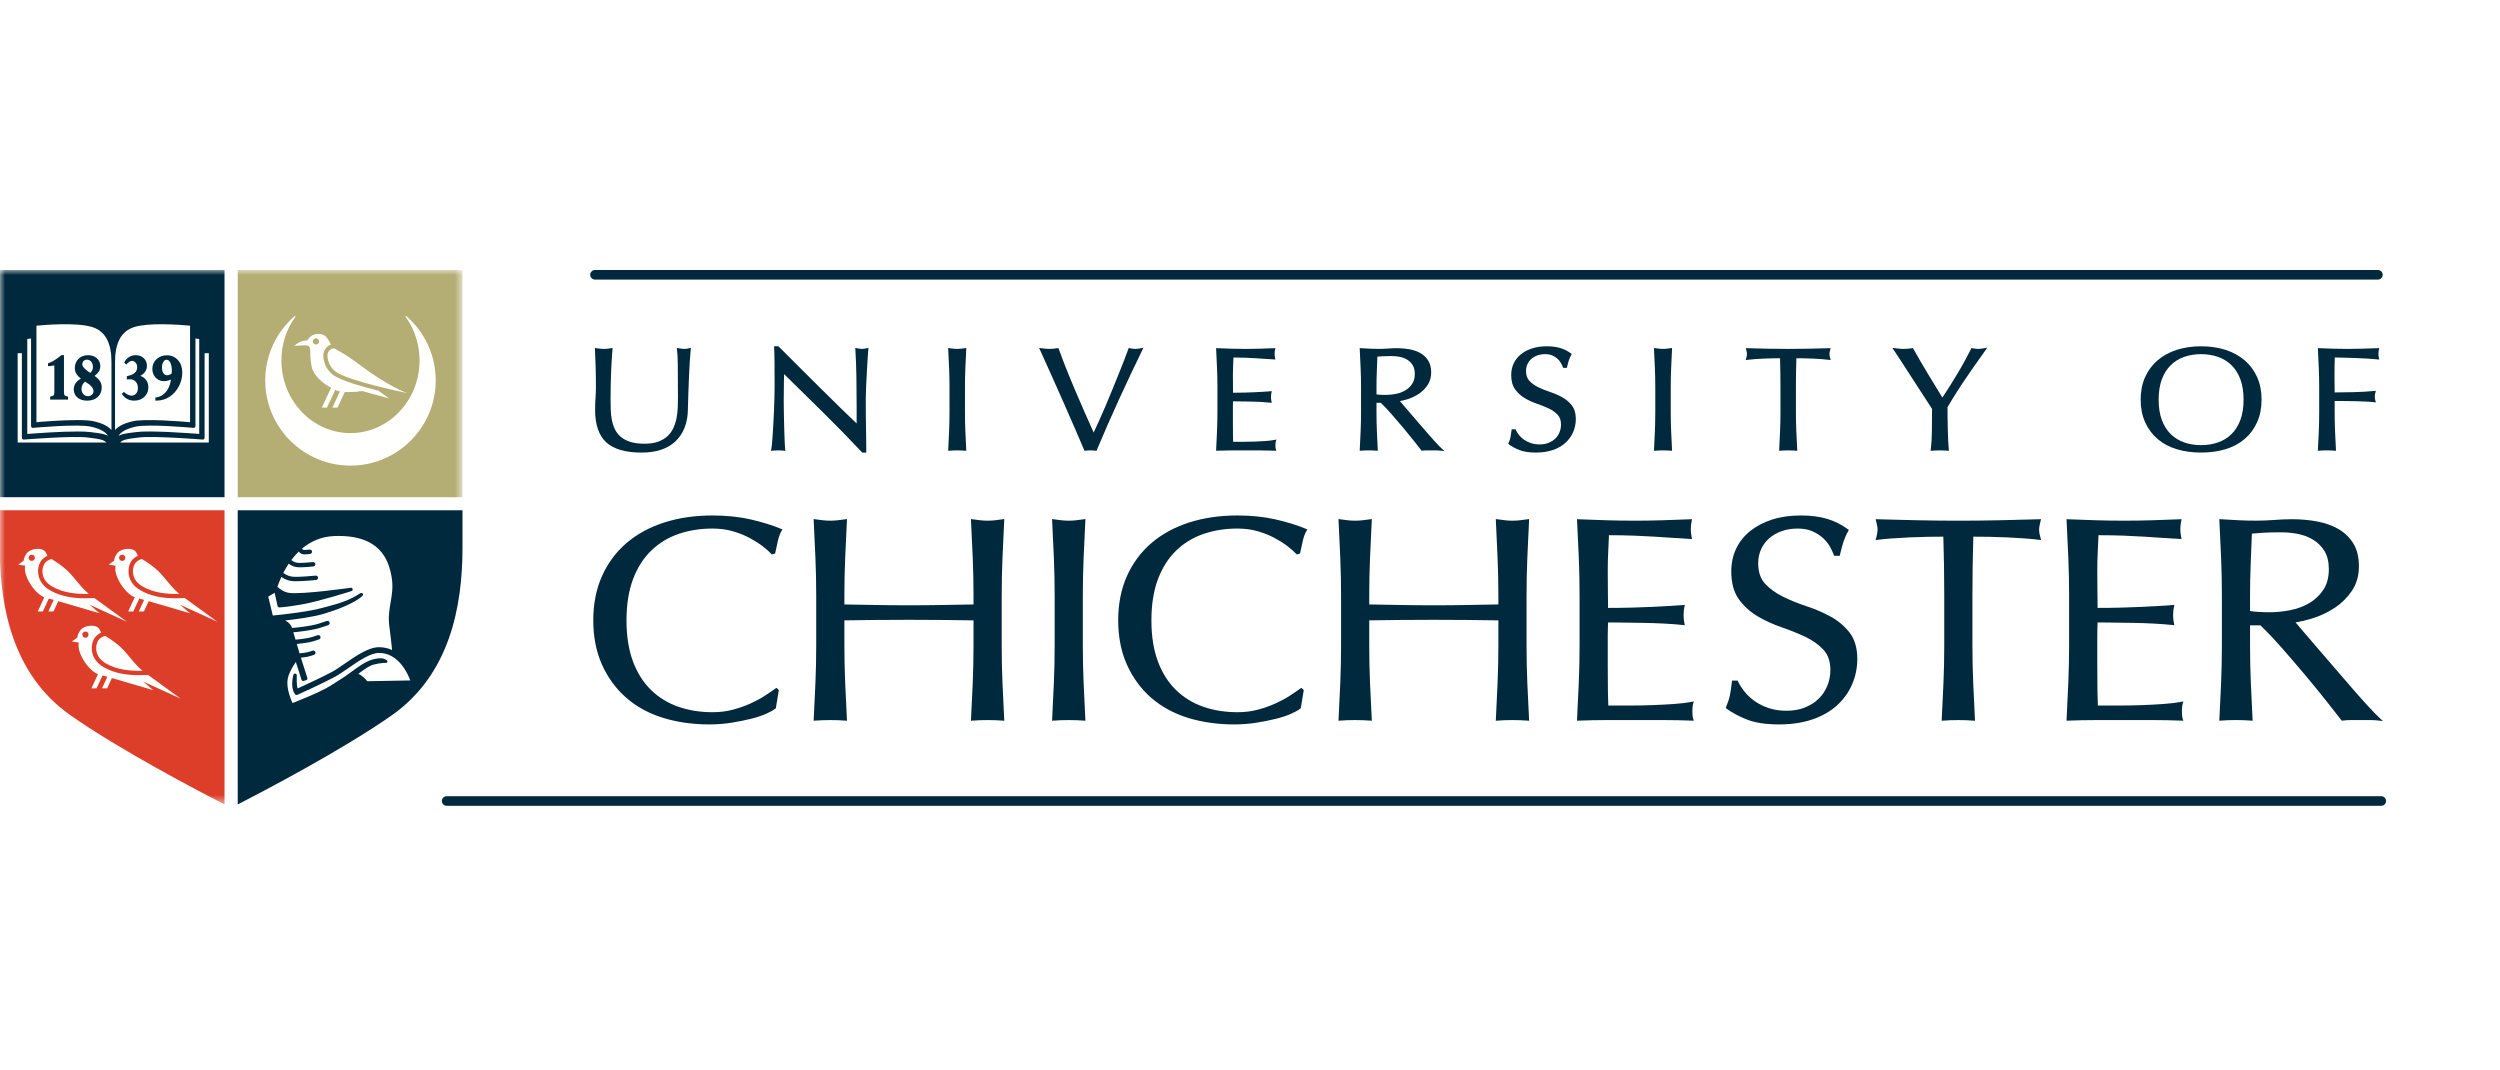 <?xml version="1.0" encoding="UTF-8"?> <svg xmlns="http://www.w3.org/2000/svg" width="250" height="107" viewBox="0 0 250 107" fill="none"><rect width="250" height="107" fill="white"></rect><mask id="mask0_3968_34251" style="mask-type:luminance" maskUnits="userSpaceOnUse" x="0" y="27" width="47" height="54"><path fill-rule="evenodd" clip-rule="evenodd" d="M0 27H46.248V80.446H0V27Z" fill="white"></path></mask><g mask="url(#mask0_3968_34251)"><path fill-rule="evenodd" clip-rule="evenodd" d="M22.452 27H-0.023C-0.023 27 -0.023 41.062 -0.023 49.722H22.452V27" fill="#00293D"></path><path fill-rule="evenodd" clip-rule="evenodd" d="M46.249 49.722C46.249 41.062 46.249 27 46.249 27H23.773V49.722H46.249" fill="#B4AD74"></path><path fill-rule="evenodd" clip-rule="evenodd" d="M-0.023 51.027C-0.023 52.659 -0.023 53.816 -0.023 54.797C-0.023 60.689 1.272 67.445 6.994 71.49C11.892 74.952 20.085 79.23 22.452 80.444V51.027H-0.023" fill="#DC3E2A"></path></g><path fill-rule="evenodd" clip-rule="evenodd" d="M23.773 80.444C26.141 79.229 34.334 74.952 39.232 71.49C44.953 67.445 46.249 60.689 46.249 54.797C46.249 53.816 46.249 52.659 46.249 51.027H23.773V80.444" fill="#00293D"></path><path fill-rule="evenodd" clip-rule="evenodd" d="M75.062 51.941C73.915 51.68 72.631 51.547 71.245 51.547C69.5 51.547 67.879 51.783 66.426 52.248C64.971 52.714 63.703 53.405 62.657 54.299C61.61 55.195 60.784 56.306 60.204 57.6C59.622 58.894 59.328 60.386 59.328 62.038C59.328 63.69 59.622 65.183 60.203 66.475C60.785 67.77 61.599 68.88 62.624 69.775C63.649 70.671 64.886 71.346 66.301 71.784C67.711 72.22 69.268 72.442 70.93 72.442C71.709 72.442 72.467 72.382 73.183 72.266C73.897 72.15 74.552 72.017 75.128 71.873C75.71 71.726 76.215 71.558 76.626 71.373C77.049 71.184 77.352 71.012 77.55 70.85L77.584 70.821L77.884 69.007L77.64 68.781L77.561 68.839C77.269 69.05 76.905 69.298 76.48 69.575C76.057 69.85 75.575 70.11 75.049 70.348C74.526 70.585 73.939 70.792 73.305 70.964C72.679 71.135 71.985 71.221 71.245 71.221C70.025 71.221 68.88 71.038 67.839 70.677C66.801 70.318 65.885 69.757 65.114 69.009C64.344 68.262 63.734 67.302 63.302 66.155C62.869 65.004 62.649 63.62 62.649 62.038C62.649 60.456 62.869 59.071 63.302 57.921C63.734 56.774 64.344 55.814 65.114 55.066C65.885 54.319 66.802 53.758 67.839 53.399C68.881 53.038 70.027 52.855 71.245 52.855C71.984 52.855 72.672 52.946 73.287 53.125C73.907 53.306 74.471 53.532 74.963 53.796C75.46 54.064 75.899 54.343 76.269 54.626C76.637 54.909 76.928 55.168 77.134 55.394L77.184 55.45L77.513 55.349L77.527 55.281C77.59 54.973 77.674 54.587 77.778 54.124C77.88 53.676 78.012 53.318 78.173 53.059L78.245 52.942L78.117 52.889C77.233 52.521 76.205 52.202 75.062 51.941" fill="#00293D"></path><path fill-rule="evenodd" clip-rule="evenodd" d="M100.248 55.798C100.3 54.572 100.358 53.321 100.421 52.047L100.428 51.904L100.285 51.925C100.014 51.963 99.753 51.997 99.502 52.026C99.011 52.082 98.511 52.082 98.019 52.026C97.769 51.997 97.507 51.963 97.236 51.925L97.094 51.904L97.1 52.047C97.164 53.321 97.221 54.572 97.274 55.798C97.326 57.025 97.352 58.286 97.352 59.545V60.444C96.261 60.463 95.204 60.481 94.181 60.5C93.14 60.519 92.035 60.529 90.896 60.529C89.756 60.529 88.651 60.519 87.61 60.5C86.587 60.481 85.53 60.463 84.439 60.444V59.545C84.439 58.275 84.466 57.014 84.518 55.798C84.57 54.572 84.628 53.321 84.691 52.047L84.698 51.904L84.555 51.925C84.284 51.963 84.023 51.997 83.772 52.026C83.281 52.082 82.78 52.082 82.289 52.026C82.038 51.997 81.777 51.963 81.506 51.925L81.363 51.904L81.37 52.047C81.433 53.321 81.491 54.572 81.543 55.798C81.596 57.025 81.622 58.286 81.622 59.545V64.529C81.622 65.789 81.596 67.055 81.543 68.291C81.49 69.54 81.432 70.768 81.37 71.941L81.363 72.075L81.499 72.064C81.972 72.026 82.487 72.007 83.031 72.007C83.573 72.007 84.089 72.026 84.563 72.064L84.698 72.075L84.691 71.941C84.627 70.726 84.569 69.498 84.518 68.291C84.466 67.066 84.439 65.8 84.439 64.529V62.037C85.53 62.019 86.587 62.005 87.609 61.996C88.668 61.986 89.763 61.981 90.896 61.981C92.028 61.981 93.123 61.986 94.182 61.996C95.204 62.005 96.261 62.019 97.352 62.037V64.529C97.352 65.789 97.326 67.055 97.274 68.291C97.221 69.532 97.163 70.76 97.1 71.941L97.094 72.075L97.229 72.064C97.702 72.026 98.217 72.007 98.761 72.007C99.304 72.007 99.819 72.026 100.293 72.064L100.428 72.075L100.421 71.941C100.356 70.711 100.298 69.483 100.248 68.291C100.196 67.066 100.17 65.8 100.17 64.529V59.545C100.17 58.275 100.196 57.014 100.248 55.798" fill="#00293D"></path><path fill-rule="evenodd" clip-rule="evenodd" d="M108.362 55.798C108.414 54.572 108.472 53.321 108.535 52.047L108.542 51.904L108.399 51.925C108.128 51.963 107.866 51.997 107.616 52.026C107.124 52.082 106.624 52.082 106.133 52.026C105.883 51.997 105.621 51.963 105.35 51.925L105.207 51.904L105.214 52.047C105.277 53.321 105.335 54.572 105.387 55.798C105.439 57.025 105.466 58.286 105.466 59.545V64.529C105.466 65.789 105.439 67.055 105.387 68.291C105.334 69.54 105.276 70.768 105.214 71.941L105.207 72.075L105.343 72.064C105.815 72.026 106.331 72.007 106.874 72.007C107.417 72.007 107.933 72.026 108.406 72.064L108.542 72.075L108.535 71.941C108.471 70.726 108.413 69.498 108.362 68.291C108.309 67.066 108.283 65.8 108.283 64.529V59.545C108.283 58.275 108.309 57.014 108.362 55.798" fill="#00293D"></path><path fill-rule="evenodd" clip-rule="evenodd" d="M127.555 51.941C126.407 51.68 125.123 51.547 123.737 51.547C121.992 51.547 120.371 51.783 118.918 52.248C117.463 52.714 116.195 53.405 115.149 54.299C114.102 55.195 113.277 56.306 112.696 57.6C112.115 58.894 111.82 60.386 111.82 62.038C111.82 63.69 112.115 65.183 112.696 66.475C113.277 67.77 114.091 68.88 115.117 69.775C116.141 70.671 117.379 71.346 118.794 71.784C120.203 72.22 121.761 72.442 123.422 72.442C124.201 72.442 124.959 72.382 125.675 72.266C126.39 72.15 127.044 72.017 127.62 71.873C128.203 71.726 128.707 71.558 129.119 71.373C129.542 71.184 129.843 71.012 130.042 70.85L130.077 70.822L130.377 69.007L130.132 68.781L130.053 68.839C129.761 69.05 129.398 69.298 128.973 69.575C128.55 69.85 128.068 70.11 127.542 70.348C127.017 70.585 126.431 70.792 125.797 70.964C125.171 71.135 124.478 71.221 123.737 71.221C122.518 71.221 121.372 71.038 120.331 70.677C119.294 70.318 118.377 69.757 117.607 69.009C116.836 68.262 116.226 67.302 115.794 66.155C115.361 65.004 115.141 63.62 115.141 62.038C115.141 60.456 115.361 59.071 115.794 57.921C116.226 56.774 116.836 55.814 117.607 55.066C118.377 54.319 119.294 53.758 120.331 53.399C121.374 53.038 122.519 52.855 123.737 52.855C124.476 52.855 125.164 52.946 125.779 53.125C126.399 53.306 126.963 53.532 127.455 53.796C127.953 54.064 128.392 54.343 128.761 54.626C129.13 54.91 129.421 55.168 129.626 55.394L129.677 55.45L130.006 55.349L130.02 55.281C130.082 54.973 130.166 54.587 130.271 54.124C130.372 53.676 130.505 53.318 130.665 53.059L130.738 52.942L130.61 52.889C129.725 52.521 128.697 52.202 127.555 51.941" fill="#00293D"></path><path fill-rule="evenodd" clip-rule="evenodd" d="M152.733 55.798C152.785 54.572 152.843 53.321 152.906 52.047L152.913 51.904L152.77 51.925C152.498 51.963 152.238 51.997 151.987 52.026C151.495 52.082 150.995 52.082 150.505 52.026C150.253 51.997 149.992 51.963 149.721 51.925L149.578 51.904L149.586 52.047C149.648 53.321 149.706 54.572 149.758 55.798C149.81 57.025 149.837 58.286 149.837 59.545V60.444C148.745 60.463 147.688 60.481 146.666 60.5C145.625 60.519 144.519 60.529 143.38 60.529C142.24 60.529 141.135 60.519 140.095 60.5C139.072 60.481 138.015 60.463 136.924 60.444V59.545C136.924 58.271 136.95 57.01 137.002 55.798C137.055 54.572 137.112 53.321 137.176 52.047L137.183 51.904L137.04 51.925C136.768 51.963 136.507 51.997 136.256 52.026C135.765 52.082 135.265 52.082 134.774 52.026C134.523 51.997 134.262 51.963 133.991 51.925L133.848 51.904L133.855 52.047C133.918 53.321 133.975 54.572 134.028 55.798C134.08 57.027 134.106 58.288 134.106 59.545V64.529C134.106 65.787 134.08 67.053 134.028 68.291C133.975 69.536 133.917 70.764 133.855 71.941L133.848 72.075L133.983 72.064C134.456 72.026 134.972 72.007 135.516 72.007C136.058 72.007 136.574 72.026 137.047 72.064L137.183 72.075L137.176 71.941C137.111 70.718 137.053 69.49 137.002 68.291C136.95 67.07 136.924 65.804 136.924 64.529V62.037C138.015 62.019 139.071 62.005 140.094 61.996C141.152 61.986 142.249 61.981 143.38 61.981C144.513 61.981 145.608 61.986 146.667 61.996C147.689 62.005 148.746 62.019 149.837 62.037V64.529C149.837 65.789 149.81 67.055 149.758 68.291C149.706 69.528 149.648 70.756 149.586 71.941L149.578 72.075L149.714 72.064C150.186 72.026 150.702 72.007 151.245 72.007C151.789 72.007 152.304 72.026 152.778 72.064L152.913 72.075L152.906 71.941C152.842 70.734 152.784 69.505 152.733 68.291C152.681 67.066 152.655 65.8 152.655 64.529V59.545C152.655 58.275 152.681 57.014 152.733 55.798" fill="#00293D"></path><path fill-rule="evenodd" clip-rule="evenodd" d="M169.326 70.331L169.385 70.143L169.19 70.18C168.693 70.276 168.1 70.348 167.427 70.396C166.754 70.444 166.025 70.483 165.26 70.511C164.504 70.54 163.717 70.555 162.921 70.555H160.831C160.813 70.192 160.799 69.687 160.79 69.048C160.78 68.359 160.775 67.469 160.775 66.326V63.458C160.775 63.139 160.78 62.89 160.79 62.696C160.798 62.536 160.803 62.385 160.805 62.243C161.168 62.243 161.636 62.249 162.211 62.257C162.851 62.267 163.533 62.277 164.256 62.286C164.979 62.296 165.708 62.32 166.422 62.358C167.144 62.397 167.782 62.446 168.32 62.503L168.483 62.52L168.448 62.361C168.388 62.081 168.357 61.797 168.357 61.517C168.357 61.217 168.388 60.923 168.448 60.643L168.482 60.487L168.322 60.501C167.875 60.538 167.384 60.573 166.863 60.602C166.349 60.631 165.788 60.66 165.18 60.689C164.561 60.719 163.884 60.743 163.17 60.761C162.474 60.78 161.679 60.79 160.806 60.791C160.805 60.429 160.799 59.927 160.79 59.283C160.78 58.595 160.775 57.875 160.775 57.084C160.775 56.373 160.79 55.732 160.822 55.178C160.85 54.66 160.876 54.104 160.896 53.521C161.873 53.523 162.722 53.537 163.42 53.565C164.139 53.593 164.821 53.627 165.446 53.666C166.064 53.705 166.651 53.743 167.207 53.782C167.763 53.821 168.377 53.859 169.049 53.898L169.205 53.907L169.172 53.756C169.111 53.476 169.08 53.192 169.08 52.911C169.08 52.63 169.111 52.346 169.172 52.067L169.204 51.918L169.051 51.925C168.108 51.963 167.174 51.997 166.252 52.026C164.419 52.083 162.496 52.083 160.644 52.026C159.71 51.997 158.773 51.963 157.829 51.925L157.699 51.919L157.705 52.048C157.769 53.284 157.826 54.52 157.879 55.755C157.931 56.993 157.957 58.26 157.957 59.517V64.501C157.957 65.759 157.931 67.02 157.879 68.248C157.826 69.475 157.769 70.706 157.705 71.942L157.699 72.07L157.829 72.065C158.78 72.027 159.741 72.007 160.687 72.007H166.397C167.332 72.007 168.278 72.027 169.208 72.065L169.379 72.072L169.326 71.911C169.267 71.731 169.238 71.489 169.238 71.194C169.238 71.062 169.242 70.914 169.253 70.752C169.262 70.598 169.288 70.456 169.326 70.331" fill="#00293D"></path><path fill-rule="evenodd" clip-rule="evenodd" d="M183.089 61.674C182.352 61.267 181.546 60.918 180.693 60.637C179.852 60.36 179.058 60.04 178.333 59.687C177.615 59.337 177.007 58.902 176.526 58.393C176.057 57.897 175.819 57.202 175.819 56.33C175.819 55.827 175.916 55.355 176.108 54.929C176.299 54.502 176.575 54.131 176.927 53.825C177.28 53.518 177.701 53.277 178.179 53.108C178.657 52.94 179.188 52.855 179.759 52.855C180.327 52.855 180.818 52.944 181.221 53.12C181.627 53.298 181.982 53.52 182.275 53.781C182.568 54.042 182.803 54.329 182.974 54.634C183.149 54.947 183.289 55.239 183.392 55.503L183.421 55.578H183.976L183.996 55.486C184.12 54.933 184.246 54.468 184.371 54.108C184.493 53.75 184.649 53.406 184.833 53.085L184.885 52.994L184.801 52.932C184.164 52.463 183.464 52.111 182.719 51.885C181.976 51.661 181.086 51.547 180.074 51.547C179.017 51.547 178.052 51.686 177.206 51.959C176.357 52.232 175.619 52.62 175.012 53.109C174.403 53.601 173.932 54.195 173.611 54.875C173.29 55.553 173.128 56.316 173.128 57.141C173.128 58.301 173.384 59.24 173.89 59.933C174.389 60.619 175.02 61.191 175.765 61.632C176.503 62.069 177.31 62.438 178.163 62.728C179.004 63.016 179.799 63.335 180.525 63.68C181.242 64.019 181.85 64.449 182.331 64.958C182.8 65.454 183.038 66.139 183.038 66.992C183.038 67.554 182.935 68.089 182.732 68.585C182.529 69.079 182.237 69.514 181.862 69.878C181.486 70.243 181.023 70.537 180.485 70.752C179.946 70.967 179.332 71.076 178.658 71.076C178.002 71.076 177.401 70.986 176.871 70.807C176.34 70.629 175.869 70.395 175.471 70.113C175.072 69.831 174.731 69.512 174.457 69.166H174.457C174.181 68.817 173.957 68.468 173.794 68.13L173.762 68.063H173.203L173.192 68.167C173.129 68.721 173.061 69.18 172.989 69.533C172.917 69.882 172.786 70.28 172.602 70.713L172.566 70.798L172.64 70.853C173.192 71.263 173.884 71.634 174.697 71.955C175.514 72.278 176.593 72.442 177.903 72.442C179.126 72.442 180.234 72.279 181.197 71.957C182.163 71.635 182.992 71.169 183.661 70.572C184.331 69.973 184.85 69.263 185.2 68.459C185.551 67.656 185.73 66.792 185.73 65.891C185.73 64.808 185.472 63.926 184.966 63.27C184.465 62.622 183.833 62.086 183.089 61.674" fill="#00293D"></path><path fill-rule="evenodd" clip-rule="evenodd" d="M203.912 52.969C203.912 52.748 203.964 52.446 204.065 52.073L204.107 51.92L203.947 51.925C202.563 51.963 201.211 51.997 199.89 52.026C197.264 52.084 194.403 52.084 191.778 52.026C190.457 51.997 189.104 51.963 187.72 51.925L187.561 51.92L187.602 52.072C187.704 52.448 187.755 52.74 187.755 52.941C187.755 53.198 187.704 53.498 187.603 53.834L187.551 54.008L187.733 53.984C188.162 53.928 188.663 53.879 189.22 53.84C189.782 53.801 190.363 53.767 190.948 53.739C191.531 53.71 192.133 53.691 192.737 53.681C193.292 53.672 193.824 53.668 194.334 53.667C194.394 55.612 194.425 57.59 194.425 59.547V64.53C194.425 65.79 194.399 67.056 194.346 68.292C194.294 69.529 194.236 70.757 194.174 71.942L194.166 72.076L194.302 72.065C194.775 72.027 195.29 72.008 195.834 72.008C196.377 72.008 196.893 72.027 197.365 72.065L197.501 72.076L197.494 71.942C197.429 70.711 197.371 69.483 197.321 68.292C197.269 67.067 197.243 65.801 197.243 64.53V59.547C197.243 57.59 197.273 55.612 197.333 53.667C197.843 53.668 198.376 53.672 198.931 53.681C199.534 53.691 200.136 53.71 200.72 53.739C201.303 53.767 201.884 53.801 202.448 53.84C203.005 53.879 203.506 53.928 203.935 53.984L204.117 54.008L204.064 53.834C203.963 53.5 203.912 53.209 203.912 52.969" fill="#00293D"></path><path fill-rule="evenodd" clip-rule="evenodd" d="M218.28 70.331L218.339 70.143L218.144 70.18C217.647 70.276 217.054 70.348 216.381 70.396C215.708 70.444 214.979 70.483 214.214 70.511C213.457 70.54 212.67 70.555 211.875 70.555H209.785C209.767 70.192 209.753 69.687 209.744 69.048C209.733 68.359 209.729 67.469 209.729 66.326V63.458C209.729 63.139 209.733 62.89 209.744 62.696C209.752 62.536 209.757 62.385 209.759 62.243C210.122 62.243 210.59 62.249 211.165 62.257C211.804 62.267 212.486 62.277 213.21 62.286C213.933 62.296 214.661 62.32 215.376 62.358C216.098 62.397 216.736 62.446 217.273 62.503L217.436 62.52L217.402 62.361C217.341 62.081 217.31 61.797 217.31 61.517C217.31 61.217 217.341 60.923 217.402 60.643L217.436 60.487L217.275 60.501C216.829 60.538 216.338 60.573 215.816 60.602C215.302 60.631 214.742 60.66 214.134 60.689C213.515 60.719 212.838 60.743 212.123 60.761C211.427 60.78 210.633 60.79 209.76 60.791C209.759 60.429 209.753 59.927 209.744 59.283C209.733 58.595 209.729 57.875 209.729 57.084C209.729 56.373 209.744 55.732 209.775 55.178C209.804 54.66 209.829 54.104 209.85 53.521C210.827 53.523 211.675 53.537 212.373 53.565C213.093 53.593 213.774 53.627 214.4 53.666C215.018 53.705 215.605 53.743 216.161 53.782C216.716 53.821 217.331 53.859 218.003 53.898L218.158 53.907L218.125 53.756C218.065 53.476 218.034 53.192 218.034 52.911C218.034 52.63 218.065 52.346 218.125 52.067L218.158 51.918L218.005 51.925C217.061 51.963 216.128 51.997 215.205 52.026C213.372 52.083 211.449 52.083 209.597 52.026C208.664 51.997 207.726 51.963 206.783 51.925L206.652 51.919L206.659 52.048C206.722 53.284 206.78 54.52 206.832 55.755C206.884 56.993 206.91 58.26 206.91 59.517V64.501C206.91 65.759 206.884 67.02 206.832 68.248C206.78 69.475 206.722 70.706 206.659 71.942L206.652 72.07L206.783 72.065C207.734 72.027 208.695 72.007 209.641 72.007H215.351C216.286 72.007 217.231 72.027 218.162 72.065L218.332 72.072L218.28 71.911C218.221 71.731 218.191 71.489 218.191 71.194C218.191 71.062 218.196 70.914 218.207 70.752C218.216 70.598 218.241 70.456 218.28 70.331" fill="#00293D"></path><path fill-rule="evenodd" clip-rule="evenodd" d="M232.322 59.001C231.945 59.554 231.466 60 230.898 60.327C230.324 60.658 229.686 60.892 229 61.024C228.308 61.156 227.633 61.224 226.994 61.224C226.577 61.224 226.193 61.214 225.851 61.195C225.552 61.178 225.267 61.147 225.005 61.099V59.545C225.005 58.501 225.026 57.45 225.067 56.421L225.189 53.363C225.502 53.33 225.878 53.3 226.309 53.274C226.787 53.245 227.398 53.231 228.126 53.231C228.66 53.231 229.214 53.284 229.771 53.388C230.321 53.491 230.837 53.686 231.305 53.967C231.768 54.245 232.152 54.627 232.445 55.101C232.736 55.573 232.883 56.181 232.883 56.909C232.883 57.75 232.695 58.454 232.322 59.001ZM238.024 71.859C237.735 71.594 237.346 71.196 236.867 70.678C236.388 70.16 235.87 69.581 235.328 68.957C234.782 68.33 234.216 67.673 233.629 66.987C233.041 66.302 232.475 65.644 231.929 65.016C231.407 64.415 230.91 63.836 230.452 63.294C230.088 62.863 229.789 62.511 229.554 62.238C230.111 62.153 230.727 62.001 231.389 61.786C232.14 61.542 232.854 61.196 233.511 60.757C234.17 60.316 234.737 59.75 235.195 59.073C235.657 58.39 235.891 57.564 235.891 56.618C235.891 55.731 235.711 54.98 235.356 54.385C235.001 53.791 234.511 53.305 233.899 52.939C233.293 52.576 232.575 52.313 231.768 52.156C230.967 52.001 230.112 51.922 229.229 51.922C228.623 51.922 228.016 51.947 227.425 51.995C226.267 52.09 225.017 52.081 223.855 52.024C223.267 51.995 222.67 51.961 222.063 51.922L221.93 51.914L221.937 52.046C222 53.32 222.058 54.571 222.11 55.797C222.162 57.026 222.188 58.287 222.188 59.544V64.528C222.188 65.786 222.162 67.052 222.11 68.29C222.057 69.535 221.998 70.763 221.937 71.939L221.93 72.074L222.065 72.063C222.538 72.025 223.054 72.005 223.597 72.005C224.14 72.005 224.656 72.025 225.129 72.063L225.265 72.074L225.257 71.939C225.193 70.717 225.135 69.489 225.084 68.29C225.032 67.068 225.006 65.803 225.006 64.528V62.531H226.035C226.688 63.154 227.42 63.925 228.211 64.822C229.021 65.743 229.819 66.673 230.584 67.588C231.357 68.511 232.071 69.388 232.706 70.192C233.345 71.004 233.822 71.612 234.136 72.017L234.178 72.071L234.246 72.062C234.531 72.025 234.833 72.005 235.143 72.005H236.999C237.31 72.005 237.623 72.025 237.928 72.062L238.293 72.108L238.024 71.859V71.859Z" fill="#00293D"></path><path fill-rule="evenodd" clip-rule="evenodd" d="M237.787 27.961H59.505C59.237 27.961 59.02 27.746 59.02 27.481C59.02 27.215 59.237 27 59.505 27H237.787C238.055 27 238.272 27.215 238.272 27.481C238.272 27.746 238.055 27.961 237.787 27.961" fill="#00293D"></path><path fill-rule="evenodd" clip-rule="evenodd" d="M238.121 80.58H44.673C44.405 80.58 44.188 80.365 44.188 80.1C44.188 79.834 44.405 79.619 44.673 79.619H238.121C238.388 79.619 238.606 79.834 238.606 80.1C238.606 80.365 238.388 80.58 238.121 80.58" fill="#00293D"></path><path fill-rule="evenodd" clip-rule="evenodd" d="M68.175 34.872C68.07 34.858 67.961 34.841 67.846 34.822L67.677 34.793L67.702 34.962C67.743 35.238 67.769 35.751 67.779 36.489C67.79 37.241 67.795 38.313 67.795 39.675C67.795 39.975 67.79 40.304 67.779 40.662C67.769 41.014 67.732 41.371 67.67 41.722C67.609 42.07 67.508 42.408 67.37 42.728C67.235 43.042 67.044 43.323 66.804 43.563C66.564 43.802 66.251 43.998 65.874 44.147C65.496 44.296 65.019 44.371 64.458 44.371C63.884 44.371 63.397 44.307 63.011 44.181C62.628 44.055 62.307 43.882 62.058 43.666C61.809 43.451 61.615 43.195 61.481 42.907C61.344 42.612 61.243 42.298 61.182 41.975C61.12 41.647 61.083 41.305 61.073 40.96C61.063 40.608 61.058 40.267 61.058 39.938C61.058 39.395 61.063 38.872 61.073 38.368C61.084 37.868 61.099 37.394 61.121 36.959C61.142 36.523 61.163 36.133 61.184 35.788C61.205 35.446 61.226 35.168 61.247 34.956L61.263 34.794L61.101 34.822C60.987 34.841 60.875 34.858 60.766 34.872C60.545 34.901 60.315 34.898 60.044 34.872C59.899 34.858 59.764 34.841 59.64 34.822L59.488 34.798L59.496 34.95C59.517 35.386 59.538 35.919 59.559 36.549C59.58 37.179 59.591 37.907 59.591 38.715C59.591 39.077 59.577 39.439 59.551 39.79C59.525 40.146 59.511 40.558 59.511 41.015C59.511 42.471 59.887 43.555 60.626 44.236C61.363 44.915 62.551 45.259 64.157 45.259C64.884 45.259 65.538 45.164 66.102 44.976C66.67 44.787 67.157 44.503 67.548 44.133C67.939 43.763 68.244 43.307 68.455 42.779C68.665 42.253 68.777 41.651 68.788 40.988C68.798 40.455 68.814 39.905 68.835 39.338C68.856 38.77 68.877 38.217 68.898 37.678C68.919 37.148 68.946 36.639 68.977 36.168C69.009 35.698 69.04 35.294 69.072 34.955L69.089 34.777L68.915 34.824C68.616 34.906 68.399 34.903 68.175 34.872" fill="#00293D"></path><path fill-rule="evenodd" clip-rule="evenodd" d="M86.2 34.891C86.062 34.891 85.89 34.867 85.691 34.822L85.527 34.784L85.538 34.949C85.59 35.799 85.624 36.715 85.64 37.674C85.656 38.637 85.664 39.638 85.664 40.649V42.344C85.232 41.941 84.733 41.463 84.178 40.918C83.529 40.282 82.844 39.608 82.123 38.894C81.401 38.181 80.674 37.459 79.942 36.726C79.209 35.993 78.521 35.306 77.878 34.665L77.842 34.629H77.404L77.412 34.761C77.433 35.084 77.446 35.587 77.452 36.253C77.457 36.922 77.46 37.723 77.46 38.655C77.46 38.974 77.454 39.337 77.444 39.743C77.433 40.151 77.42 40.567 77.404 40.994C77.388 41.42 77.367 41.846 77.341 42.272C77.315 42.7 77.291 43.095 77.27 43.459C77.249 43.818 77.225 44.132 77.199 44.393C77.173 44.65 77.15 44.827 77.13 44.918L77.094 45.086L77.266 45.067C77.601 45.03 78.043 45.029 78.376 45.067L78.536 45.086L78.515 44.927C78.504 44.853 78.494 44.707 78.484 44.494C78.473 44.276 78.463 44.022 78.452 43.731C78.442 43.44 78.431 43.125 78.421 42.785C78.41 42.446 78.402 42.112 78.397 41.782L78.381 40.836C78.376 40.536 78.373 40.284 78.373 40.081C78.373 39.283 78.378 38.675 78.389 38.22C78.396 37.908 78.403 37.638 78.411 37.412C79.713 38.686 81.015 39.966 82.318 41.254C83.679 42.599 84.98 43.932 86.188 45.218L86.225 45.257H86.625V44.653C86.625 44.419 86.623 44.145 86.617 43.828C86.612 43.513 86.607 43.173 86.602 42.809L86.586 41.725C86.581 41.366 86.578 41.022 86.578 40.693V39.819C86.578 39.537 86.589 39.162 86.609 38.704C86.63 38.238 86.654 37.763 86.681 37.278C86.706 36.793 86.733 36.337 86.76 35.91C86.785 35.486 86.809 35.164 86.83 34.954L86.847 34.782L86.677 34.822C86.478 34.867 86.317 34.891 86.2 34.891" fill="#00293D"></path><path fill-rule="evenodd" clip-rule="evenodd" d="M96.535 36.833C96.562 36.217 96.591 35.589 96.623 34.949L96.63 34.799L96.48 34.82C96.344 34.84 96.213 34.856 96.088 34.871C95.846 34.899 95.6 34.899 95.358 34.871C95.233 34.856 95.102 34.84 94.966 34.82L94.816 34.799L94.824 34.949C94.855 35.589 94.884 36.217 94.91 36.833C94.937 37.448 94.95 38.081 94.95 38.714V41.218C94.95 41.851 94.937 42.486 94.91 43.105C94.884 43.727 94.855 44.337 94.824 44.938L94.816 45.08L94.959 45.068C95.43 45.03 96.015 45.03 96.488 45.068L96.63 45.08L96.623 44.938C96.591 44.337 96.562 43.727 96.535 43.105C96.509 42.489 96.496 41.854 96.496 41.218V38.714C96.496 38.078 96.509 37.445 96.535 36.833" fill="#00293D"></path><path fill-rule="evenodd" clip-rule="evenodd" d="M113.538 34.892C113.388 34.892 113.2 34.868 112.979 34.822L112.872 34.799L112.836 34.901C112.72 35.221 112.578 35.599 112.41 36.034C112.241 36.47 112.055 36.941 111.849 37.445C111.644 37.949 111.43 38.476 111.209 39.025C110.989 39.569 110.763 40.112 110.538 40.638C110.312 41.167 110.088 41.676 109.867 42.165C109.69 42.556 109.523 42.919 109.367 43.251C109.07 42.598 108.773 41.933 108.483 41.27C108.157 40.523 107.838 39.786 107.527 39.058C107.217 38.332 106.919 37.61 106.643 36.914C106.365 36.214 106.108 35.537 105.878 34.901L105.844 34.807L105.744 34.82C105.597 34.84 105.456 34.856 105.32 34.871C105.056 34.899 104.82 34.899 104.556 34.871C104.421 34.856 104.279 34.84 104.133 34.82L103.91 34.791L104.002 34.993C104.382 35.828 104.779 36.711 105.196 37.643C105.612 38.574 106.018 39.486 106.413 40.379C106.808 41.272 107.179 42.121 107.527 42.926C107.874 43.732 108.169 44.42 108.412 44.993L108.449 45.081L108.545 45.068C108.784 45.033 109.205 45.027 109.556 45.068L109.649 45.079L109.686 44.992C110.377 43.342 111.111 41.668 111.866 40.017C112.62 38.366 113.418 36.677 114.235 34.996L114.346 34.77L114.097 34.822C113.876 34.868 113.688 34.892 113.538 34.892" fill="#00293D"></path><path fill-rule="evenodd" clip-rule="evenodd" d="M127.583 44.151L127.645 43.954L127.44 43.993C127.193 44.041 126.898 44.077 126.562 44.101C126.225 44.125 125.859 44.144 125.475 44.159C125.095 44.173 124.7 44.18 124.302 44.18H123.314C123.306 44.004 123.301 43.771 123.296 43.487C123.291 43.129 123.289 42.673 123.289 42.121V40.679C123.289 40.526 123.291 40.4 123.296 40.299C123.299 40.242 123.301 40.186 123.303 40.133C123.475 40.134 123.689 40.136 123.944 40.141C124.266 40.145 124.608 40.15 124.972 40.155C125.336 40.16 125.702 40.172 126.058 40.191C126.419 40.21 126.739 40.235 127.008 40.264L127.18 40.282L127.143 40.114C127.114 39.978 127.099 39.84 127.099 39.704C127.099 39.558 127.114 39.415 127.143 39.278L127.179 39.115L127.011 39.129C126.78 39.148 126.536 39.165 126.279 39.18C126.021 39.194 125.74 39.209 125.435 39.223C125.13 39.238 124.793 39.25 124.425 39.26C124.096 39.268 123.719 39.273 123.304 39.274C123.303 39.098 123.301 38.867 123.296 38.581C123.291 38.222 123.289 37.854 123.289 37.476C123.289 37.12 123.296 36.799 123.312 36.522C123.326 36.276 123.338 36.019 123.348 35.751C123.808 35.752 124.212 35.759 124.55 35.772C124.918 35.787 125.257 35.804 125.567 35.824C125.877 35.843 126.172 35.862 126.451 35.882C126.731 35.901 127.04 35.92 127.378 35.94L127.541 35.949L127.507 35.79C127.477 35.653 127.462 35.516 127.462 35.379C127.462 35.244 127.477 35.105 127.507 34.968L127.541 34.812L127.379 34.819C126.905 34.839 126.437 34.856 125.974 34.87C125.053 34.899 124.09 34.899 123.16 34.87C122.691 34.856 122.22 34.839 121.746 34.819L121.609 34.813L121.616 34.949C121.648 35.57 121.677 36.191 121.703 36.812C121.73 37.434 121.743 38.069 121.743 38.699V41.203C121.743 41.833 121.73 42.466 121.703 43.083C121.677 43.699 121.648 44.318 121.616 44.938L121.609 45.074L121.746 45.069C122.223 45.05 122.705 45.04 123.179 45.04H126.049C126.518 45.04 126.992 45.05 127.459 45.069L127.638 45.076L127.582 44.907C127.555 44.822 127.542 44.708 127.542 44.566C127.542 44.501 127.544 44.428 127.549 44.349C127.554 44.275 127.565 44.209 127.583 44.151" fill="#00293D"></path><path fill-rule="evenodd" clip-rule="evenodd" d="M140.513 39.05C140.231 39.212 139.917 39.327 139.579 39.392C139.012 39.502 138.448 39.502 138.013 39.477C137.886 39.47 137.764 39.457 137.65 39.439V38.712C137.65 38.186 137.66 37.659 137.681 37.145L137.74 35.665C137.885 35.65 138.054 35.637 138.243 35.626C138.481 35.612 138.787 35.604 139.153 35.604C139.417 35.604 139.691 35.631 139.967 35.682C140.236 35.733 140.488 35.828 140.716 35.965C140.94 36.1 141.125 36.284 141.267 36.513C141.407 36.74 141.478 37.034 141.478 37.388C141.478 37.797 141.387 38.139 141.207 38.403C141.023 38.673 140.79 38.89 140.513 39.05ZM143.591 44.263C143.353 44.005 143.094 43.715 142.819 43.399C142.545 43.084 142.261 42.755 141.966 42.41C141.671 42.065 141.386 41.735 141.112 41.419C140.839 41.105 140.591 40.816 140.371 40.554C140.224 40.381 140.098 40.233 139.993 40.11C140.246 40.065 140.52 39.994 140.811 39.9C141.194 39.775 141.558 39.599 141.894 39.375C142.232 39.149 142.523 38.858 142.757 38.511C142.997 38.157 143.119 37.73 143.119 37.242C143.119 36.784 143.025 36.396 142.84 36.086C142.656 35.779 142.402 35.527 142.086 35.337C141.774 35.151 141.407 35.016 140.994 34.936C140.309 34.803 139.533 34.793 138.794 34.854C138.218 34.902 137.592 34.898 137.008 34.868C136.714 34.854 136.414 34.837 136.109 34.817L135.97 34.809L135.976 34.947C136.008 35.588 136.037 36.216 136.063 36.832C136.09 37.449 136.103 38.082 136.103 38.712V41.216C136.103 41.846 136.09 42.481 136.063 43.104C136.037 43.724 136.008 44.336 135.976 44.937L135.969 45.078L136.111 45.067C136.582 45.028 137.167 45.028 137.64 45.067L137.783 45.078L137.775 44.937C137.743 44.336 137.714 43.725 137.688 43.104C137.662 42.493 137.649 41.858 137.649 41.216V40.277H138.074C138.398 40.588 138.758 40.967 139.145 41.407C139.552 41.87 139.953 42.337 140.336 42.795C140.723 43.257 141.082 43.697 141.401 44.102C141.722 44.51 141.962 44.815 142.12 45.019L142.164 45.076L142.236 45.066C142.376 45.047 142.525 45.038 142.677 45.038H143.61C143.764 45.038 143.918 45.047 144.068 45.066L144.454 45.114L144.169 44.852C144.025 44.72 143.836 44.527 143.591 44.263V44.263Z" fill="#00293D"></path><path fill-rule="evenodd" clip-rule="evenodd" d="M156.223 39.726C155.849 39.519 155.44 39.342 155.008 39.199C154.588 39.061 154.192 38.902 153.83 38.725C153.476 38.553 153.178 38.339 152.942 38.089C152.717 37.852 152.604 37.518 152.604 37.096C152.604 36.853 152.651 36.625 152.743 36.419C152.835 36.213 152.968 36.034 153.138 35.887C153.31 35.738 153.514 35.62 153.746 35.539C153.978 35.457 154.238 35.415 154.518 35.415C154.794 35.415 155.032 35.458 155.226 35.543C155.424 35.629 155.596 35.738 155.738 35.864C155.881 35.99 155.994 36.129 156.076 36.276C156.162 36.43 156.232 36.574 156.283 36.705L156.313 36.784H156.689L156.711 36.687C156.773 36.41 156.835 36.179 156.897 36.001C156.958 35.824 157.034 35.655 157.124 35.498L157.179 35.403L157.09 35.338C156.765 35.098 156.406 34.917 156.025 34.802C155.645 34.687 155.191 34.629 154.676 34.629C154.138 34.629 153.647 34.7 153.215 34.839C152.781 34.979 152.403 35.177 152.091 35.428C151.778 35.681 151.535 35.988 151.37 36.338C151.204 36.688 151.121 37.081 151.121 37.504C151.121 38.101 151.254 38.586 151.516 38.945C151.772 39.297 152.095 39.59 152.478 39.816C152.852 40.038 153.262 40.225 153.695 40.373C154.114 40.516 154.511 40.676 154.875 40.848C155.228 41.015 155.527 41.227 155.762 41.476C155.987 41.714 156.1 42.043 156.1 42.454C156.1 42.728 156.05 42.989 155.951 43.23C155.853 43.47 155.711 43.682 155.529 43.858C155.346 44.036 155.121 44.179 154.858 44.283C154.596 44.388 154.295 44.442 153.965 44.442C153.642 44.442 153.347 44.397 153.088 44.31C152.827 44.222 152.596 44.108 152.401 43.97C152.206 43.831 152.039 43.676 151.905 43.506C151.769 43.335 151.66 43.164 151.58 42.998L151.546 42.928H151.165L151.153 43.038C151.122 43.312 151.088 43.541 151.052 43.718C151.017 43.889 150.953 44.084 150.862 44.299L150.824 44.388L150.902 44.446C151.183 44.655 151.536 44.844 151.95 45.008C152.369 45.173 152.919 45.257 153.586 45.257C154.207 45.257 154.771 45.174 155.262 45.011C155.755 44.845 156.179 44.606 156.523 44.301C156.866 43.994 157.132 43.63 157.312 43.217C157.492 42.805 157.583 42.362 157.583 41.901C157.583 41.342 157.45 40.886 157.186 40.545C156.929 40.212 156.605 39.936 156.223 39.726" fill="#00293D"></path><path fill-rule="evenodd" clip-rule="evenodd" d="M167.114 36.833C167.14 36.217 167.169 35.589 167.201 34.949L167.208 34.799L167.058 34.82C166.922 34.84 166.792 34.856 166.666 34.871C166.424 34.899 166.178 34.899 165.936 34.871C165.811 34.856 165.68 34.84 165.545 34.82L165.395 34.799L165.402 34.949C165.434 35.589 165.463 36.217 165.489 36.833C165.515 37.451 165.529 38.084 165.529 38.714V41.218C165.529 41.848 165.515 42.483 165.489 43.105C165.463 43.726 165.434 44.337 165.402 44.938L165.395 45.08L165.537 45.068C166.008 45.03 166.593 45.03 167.066 45.068L167.208 45.08L167.201 44.938C167.169 44.337 167.14 43.727 167.114 43.105C167.088 42.495 167.074 41.859 167.074 41.218V38.714C167.074 38.072 167.088 37.44 167.114 36.833" fill="#00293D"></path><path fill-rule="evenodd" clip-rule="evenodd" d="M182.945 35.409C182.945 35.303 182.969 35.157 183.019 34.975L183.063 34.815L182.895 34.819C182.2 34.839 181.52 34.855 180.856 34.87C179.536 34.899 178.103 34.899 176.783 34.87C176.119 34.855 175.44 34.839 174.745 34.819L174.577 34.815L174.621 34.975C174.67 35.158 174.695 35.299 174.695 35.394C174.695 35.517 174.67 35.662 174.621 35.825L174.566 36.008L174.758 35.983C174.974 35.954 175.224 35.93 175.501 35.91C175.779 35.891 176.069 35.874 176.368 35.86C176.667 35.845 176.966 35.836 177.264 35.831C177.52 35.827 177.767 35.824 178.003 35.824C178.032 36.779 178.047 37.751 178.047 38.714V41.218C178.047 41.848 178.034 42.483 178.007 43.105C177.981 43.726 177.952 44.337 177.921 44.938L177.913 45.08L178.055 45.068C178.527 45.03 179.112 45.03 179.584 45.068L179.727 45.08L179.719 44.938C179.687 44.337 179.658 43.727 179.633 43.105C179.606 42.495 179.593 41.859 179.593 41.218V38.714C179.593 37.753 179.607 36.782 179.637 35.824C179.873 35.824 180.12 35.827 180.375 35.831C180.674 35.836 180.972 35.845 181.272 35.86C181.571 35.874 181.86 35.891 182.139 35.91C182.416 35.93 182.666 35.954 182.882 35.983L183.074 36.008L183.018 35.825C182.969 35.663 182.945 35.523 182.945 35.409" fill="#00293D"></path><path fill-rule="evenodd" clip-rule="evenodd" d="M197.835 34.892C197.695 34.892 197.495 34.868 197.242 34.821L197.149 34.804L197.107 34.888C196.9 35.298 196.672 35.73 196.429 36.173C196.188 36.611 195.934 37.053 195.673 37.486C195.41 37.922 195.147 38.348 194.884 38.765C194.66 39.118 194.444 39.449 194.236 39.753C193.735 38.943 193.246 38.142 192.781 37.369C192.295 36.561 191.809 35.724 191.337 34.883L191.295 34.809L191.211 34.821C191.064 34.84 190.921 34.857 190.78 34.871C190.505 34.899 190.211 34.899 189.936 34.871C189.795 34.856 189.651 34.84 189.505 34.821L189.23 34.784L189.385 35.012C189.49 35.167 189.642 35.397 189.842 35.702C190.042 36.008 190.266 36.352 190.514 36.735C190.761 37.119 191.022 37.522 191.296 37.944C191.57 38.366 191.831 38.769 192.079 39.152C192.326 39.536 192.553 39.885 192.758 40.201C192.952 40.497 193.1 40.727 193.205 40.89C193.204 41.663 193.199 42.402 193.189 43.109C193.179 43.82 193.142 44.432 193.08 44.93L193.06 45.081L193.214 45.069C193.685 45.031 194.27 45.031 194.742 45.069L194.893 45.081L194.877 44.933C194.856 44.735 194.838 44.465 194.822 44.132C194.806 43.797 194.793 43.434 194.783 43.042C194.772 42.65 194.764 42.25 194.759 41.843C194.754 41.448 194.751 41.076 194.751 40.726C194.916 40.432 195.112 40.103 195.333 39.747C195.566 39.372 195.837 38.949 196.138 38.49C196.442 38.026 196.798 37.503 197.195 36.935C197.595 36.363 198.048 35.723 198.554 35.015L198.732 34.766L198.429 34.821C198.175 34.868 197.975 34.892 197.835 34.892" fill="#00293D"></path><path fill-rule="evenodd" clip-rule="evenodd" d="M220.103 44.515C219.508 44.515 218.945 44.424 218.429 44.245C217.917 44.068 217.464 43.791 217.084 43.422C216.704 43.053 216.403 42.578 216.189 42.011C215.974 41.44 215.865 40.752 215.865 39.965C215.865 39.178 215.974 38.489 216.189 37.919C216.403 37.352 216.704 36.877 217.084 36.508C217.464 36.139 217.917 35.862 218.429 35.685C218.946 35.506 219.509 35.415 220.103 35.415C220.707 35.415 221.276 35.506 221.793 35.685C222.305 35.862 222.758 36.139 223.138 36.508C223.518 36.877 223.819 37.352 224.033 37.919C224.248 38.489 224.357 39.178 224.357 39.965C224.357 40.752 224.248 41.44 224.033 42.011C223.819 42.578 223.518 43.053 223.138 43.422C222.758 43.791 222.305 44.068 221.793 44.245C221.276 44.424 220.708 44.515 220.103 44.515ZM224.461 36.028C223.929 35.572 223.285 35.221 222.545 34.984C221.809 34.748 220.987 34.629 220.103 34.629C219.231 34.629 218.415 34.748 217.678 34.984C216.939 35.221 216.294 35.572 215.762 36.028C215.228 36.484 214.808 37.05 214.512 37.709C214.216 38.367 214.066 39.126 214.066 39.965C214.066 40.804 214.216 41.563 214.512 42.221C214.808 42.88 215.228 43.446 215.762 43.902C216.294 44.358 216.939 44.702 217.68 44.924C218.416 45.145 219.232 45.257 220.103 45.257C220.986 45.257 221.807 45.145 222.543 44.924C223.283 44.702 223.929 44.358 224.461 43.902C224.995 43.446 225.415 42.88 225.711 42.221C226.007 41.562 226.157 40.804 226.157 39.965C226.157 39.127 226.007 38.367 225.711 37.709C225.415 37.05 224.995 36.484 224.461 36.028V36.028Z" fill="#00293D"></path><path fill-rule="evenodd" clip-rule="evenodd" d="M233.478 35.75C233.708 35.752 233.985 35.756 234.31 35.765C234.694 35.774 235.094 35.786 235.51 35.801C235.925 35.816 236.332 35.835 236.732 35.859C237.131 35.883 237.475 35.91 237.754 35.939L237.925 35.956L237.889 35.789C237.86 35.653 237.844 35.515 237.844 35.379C237.844 35.243 237.86 35.104 237.889 34.968L237.923 34.813L237.762 34.818C237.194 34.838 236.667 34.855 236.182 34.869C235.219 34.898 234.267 34.898 233.337 34.869C232.868 34.855 232.397 34.838 231.923 34.818L231.786 34.812L231.793 34.948C231.825 35.589 231.853 36.216 231.88 36.833C231.906 37.45 231.919 38.083 231.919 38.713V41.217C231.919 41.847 231.906 42.482 231.88 43.105C231.853 43.725 231.825 44.336 231.793 44.938L231.785 45.079L231.928 45.067C232.399 45.029 232.984 45.029 233.457 45.067L233.599 45.079L233.592 44.938C233.56 44.336 233.531 43.726 233.505 43.105C233.479 42.494 233.466 41.859 233.466 41.217V40.103H234.399C234.767 40.103 235.13 40.108 235.487 40.118C235.844 40.127 236.189 40.139 236.52 40.154C236.849 40.169 237.147 40.19 237.405 40.219L237.591 40.239L237.539 40.062C237.501 39.928 237.48 39.793 237.48 39.659C237.48 39.525 237.501 39.39 237.539 39.257L237.59 39.083L237.408 39.099C236.748 39.157 236.073 39.196 235.4 39.215C234.769 39.233 234.119 39.243 233.465 39.244C233.465 38.977 233.462 38.719 233.457 38.47C233.452 38.185 233.45 37.873 233.45 37.533C233.45 37.224 233.452 36.914 233.457 36.604C233.462 36.331 233.468 36.046 233.478 35.75" fill="#00293D"></path><path fill-rule="evenodd" clip-rule="evenodd" d="M35.048 46.562C30.348 46.562 26.523 42.74 26.523 38.043C26.523 35.583 27.589 33.243 29.448 31.623C29.469 31.605 29.499 31.605 29.519 31.623C29.54 31.641 29.543 31.671 29.527 31.693C28.62 32.958 28.141 34.466 28.141 36.053C28.141 40.054 31.24 43.309 35.048 43.309C38.856 43.309 41.955 40.054 41.955 36.053C41.955 34.466 41.475 32.958 40.568 31.693C40.553 31.671 40.556 31.641 40.577 31.623C40.597 31.605 40.627 31.605 40.648 31.623C42.507 33.243 43.572 35.583 43.572 38.043C43.572 42.74 39.748 46.562 35.048 46.562ZM30.737 34.035C30.737 34.035 30.95 33.634 31.342 33.485C31.734 33.335 32.353 33.294 32.725 33.819C32.904 34.071 32.988 34.275 33.102 34.459C33.083 34.465 33.063 34.467 33.044 34.474C32.758 34.58 32.513 34.839 32.39 35.164C32.199 35.669 32.429 37.001 33.534 37.638C34.409 38.143 36.243 38.673 37.852 39.075L38.909 39.842L36.203 39.103C35.89 39.153 35.553 39.191 35.204 39.201C34.909 39.209 34.677 39.214 34.475 39.206L33.753 40.76H33.242L33.991 39.148C33.84 39.114 33.689 39.063 33.52 38.989L32.697 40.76H32.186L33.104 38.784C32.306 38.354 31.347 37.555 31.171 36.688C30.992 35.815 31.037 35.29 31.03 35.073C31.024 34.856 30.954 34.579 30.751 34.558C30.547 34.538 30.401 34.518 30.223 34.538C30.044 34.558 29.411 34.59 29.411 34.59C29.411 34.59 29.87 34.213 30.127 34.135C30.384 34.057 30.737 34.035 30.737 34.035ZM33.464 34.85C33.541 34.906 33.632 34.962 33.742 35.02C34.425 35.373 35.199 35.902 36.064 36.55C38.921 38.692 40.688 39.297 40.688 39.297C40.688 39.297 40.678 39.297 40.662 39.298C39.609 39.077 35.197 38.122 33.745 37.284C32.833 36.758 32.653 35.649 32.781 35.311C32.862 35.098 33.019 34.926 33.191 34.862C33.28 34.829 33.371 34.827 33.464 34.85V34.85Z" fill="#FFFFFE"></path><path fill-rule="evenodd" clip-rule="evenodd" d="M20.88 44.252H12.019C12.256 43.972 12.762 43.889 13.501 43.8C13.62 43.785 13.742 43.771 13.865 43.754C15.312 43.56 20.217 43.953 20.266 43.958C20.314 43.962 20.365 43.944 20.401 43.91C20.438 43.875 20.459 43.826 20.459 43.775V35.323H20.88V44.252ZM13.504 42.677C14.806 42.361 19.305 42.784 19.35 42.788C19.401 42.794 19.45 42.776 19.487 42.741C19.524 42.706 19.546 42.657 19.546 42.606V33.849C19.702 33.871 19.833 33.889 19.922 33.903V43.392C18.981 43.319 14.976 43.027 13.64 43.206C13.518 43.222 13.398 43.236 13.281 43.251C12.739 43.317 12.214 43.381 11.845 43.589C12.094 43.183 12.636 42.887 13.504 42.677ZM11.503 43.003V36.203C11.503 35.74 11.539 35.325 11.611 34.952C11.623 34.889 11.636 34.829 11.651 34.769C11.661 34.722 11.672 34.674 11.684 34.628C11.688 34.614 11.692 34.6 11.696 34.585C11.765 34.336 11.855 34.111 11.963 33.908C12.284 33.307 12.772 32.908 13.436 32.702C14.121 32.489 15.141 32.424 16.131 32.424C17.381 32.424 18.582 32.527 19.006 32.568V42.22C18.107 42.14 14.454 41.84 13.239 42.134C12.647 42.278 11.925 42.513 11.503 43.003ZM11.147 36.559V43.004C10.724 42.513 10.002 42.278 9.41 42.134C9.026 42.041 8.398 42.008 7.691 42.008C6.161 42.008 4.258 42.165 3.644 42.22V32.568C4.402 32.495 7.663 32.22 9.213 32.702C9.877 32.908 10.365 33.307 10.686 33.908C10.794 34.111 10.883 34.336 10.953 34.586C10.957 34.6 10.961 34.614 10.965 34.628C10.977 34.674 10.988 34.722 10.999 34.769C11.012 34.829 11.026 34.889 11.038 34.952C11.11 35.325 11.147 35.74 11.147 36.203V36.559ZM9.37 43.251C9.252 43.236 9.132 43.222 9.01 43.206C8.706 43.165 8.264 43.149 7.75 43.149C6.009 43.149 3.455 43.336 2.728 43.392V33.903C2.818 33.889 2.947 33.871 3.105 33.849V42.606C3.105 42.657 3.126 42.706 3.164 42.741C3.201 42.776 3.251 42.794 3.3 42.788C3.346 42.784 7.844 42.362 9.147 42.677C10.014 42.887 10.557 43.183 10.805 43.589C10.436 43.381 9.912 43.317 9.37 43.251ZM1.766 44.252V35.323H2.187V43.775C2.187 43.826 2.208 43.875 2.245 43.91C2.281 43.944 2.333 43.962 2.38 43.958C2.43 43.953 7.332 43.56 8.781 43.754C8.904 43.771 9.026 43.785 9.145 43.8C9.883 43.889 10.389 43.972 10.627 44.252H1.766V44.252Z" fill="#FFFFFE"></path><path fill-rule="evenodd" clip-rule="evenodd" d="M36.724 68.122C36.601 67.958 36.28 67.587 35.834 67.382C36.337 67 36.904 66.575 37.381 66.453C38.106 66.267 38.612 66.288 38.617 66.288C38.681 66.288 38.724 66.245 38.743 66.187C38.762 66.129 38.728 66.057 38.676 66.023C38.46 65.884 38.192 65.71 37.279 65.945C36.583 66.124 35.805 66.695 35.18 67.154L35.132 67.19C34.935 67.335 34.744 67.475 34.562 67.598C34.556 67.602 34.557 67.608 34.552 67.612C33.931 68.018 32.931 68.658 32.592 68.837C31.504 69.413 30.118 69.961 29.374 70.256L29.247 70.306C28.678 69.013 28.687 68.216 28.798 67.771C28.943 67.195 29.298 66.593 29.587 66.204C29.855 67.049 30.094 67.797 30.153 67.984C30.167 68.027 30.198 68.063 30.238 68.084C30.279 68.104 30.327 68.108 30.371 68.094L30.625 68.013C30.714 67.984 30.764 67.888 30.735 67.799C30.73 67.783 30.419 66.812 30.089 65.768C30.363 65.739 30.8 65.676 31.027 65.606C31.299 65.522 31.407 65.481 31.407 65.481C31.521 65.439 31.58 65.312 31.537 65.198C31.494 65.084 31.366 65.025 31.251 65.068C31.247 65.07 31.144 65.108 30.894 65.186C30.678 65.252 30.189 65.318 29.956 65.338C29.863 65.022 29.768 64.703 29.677 64.396C30.041 64.369 30.911 64.256 31.323 64.129C31.744 63.998 31.911 63.936 31.911 63.936C32.026 63.893 32.084 63.766 32.041 63.652C31.998 63.538 31.87 63.48 31.755 63.523C31.751 63.524 31.589 63.584 31.19 63.708C30.802 63.829 29.855 63.948 29.573 63.962C29.565 63.962 29.558 63.966 29.551 63.967C29.468 63.69 29.393 63.436 29.331 63.227C29.865 63.191 31.26 63.015 31.912 62.812C32.566 62.61 32.825 62.513 32.825 62.513C32.94 62.47 32.998 62.344 32.955 62.229C32.912 62.116 32.784 62.056 32.669 62.101C32.664 62.102 32.41 62.196 31.779 62.392C31.136 62.591 29.651 62.774 29.222 62.793C29.215 62.794 29.211 62.797 29.205 62.798C29.203 62.792 29.2 62.782 29.198 62.777C29.116 62.497 28.89 62.251 28.522 62.045C29.714 61.912 31.374 61.685 32.424 61.368C34.804 60.649 35.907 59.921 36.213 59.612C36.217 59.609 36.22 59.608 36.224 59.605L36.222 59.602C36.275 59.548 36.301 59.508 36.304 59.484C36.313 59.417 36.282 59.352 36.224 59.316C36.168 59.281 36.089 59.284 36.033 59.321C34.885 60.079 33.844 60.357 32.741 60.652C32.58 60.695 32.419 60.738 32.257 60.783C30.822 61.18 28.248 61.459 27.281 61.554L26.824 59.661L27.465 59.279C27.494 59.409 27.523 59.543 27.553 59.678C27.627 60.013 27.7 60.346 27.753 60.603C27.769 60.682 27.84 60.739 27.922 60.739C27.94 60.741 28.481 60.736 30.177 60.444C31.855 60.156 35.121 59.118 35.154 59.107C35.239 59.08 35.289 58.993 35.269 58.907C35.249 58.82 35.164 58.764 35.077 58.776C35.029 58.783 30.201 59.47 28.903 59.286C28.385 59.214 27.93 58.855 27.741 58.687C27.826 58.432 27.954 58.087 28.135 57.693C28.282 57.802 28.64 58.028 29.15 58.1C29.27 58.117 29.433 58.123 29.619 58.123C30.391 58.123 31.548 58.005 31.607 57.999C31.73 57.986 31.819 57.878 31.805 57.757C31.793 57.636 31.685 57.548 31.562 57.561C31.544 57.562 29.781 57.743 29.212 57.663C28.688 57.59 28.359 57.308 28.356 57.305C28.348 57.298 28.339 57.295 28.331 57.29C28.485 56.99 28.667 56.672 28.88 56.355C28.888 56.365 28.892 56.375 28.901 56.383C28.913 56.394 29.204 56.648 29.67 56.714C29.756 56.726 29.871 56.731 30 56.731C30.505 56.731 31.235 56.657 31.336 56.646C31.458 56.634 31.547 56.526 31.534 56.404C31.521 56.283 31.418 56.194 31.289 56.208C30.962 56.243 30.042 56.321 29.733 56.278C29.409 56.232 29.204 56.06 29.197 56.054C29.175 56.035 29.15 56.021 29.125 56.012C29.348 55.713 29.6 55.42 29.884 55.146C29.893 55.169 29.903 55.191 29.92 55.211C29.935 55.228 30.074 55.385 30.305 55.428C30.348 55.436 30.404 55.439 30.465 55.439C30.663 55.439 30.92 55.406 31.011 55.394C31.133 55.377 31.218 55.266 31.201 55.146C31.184 55.025 31.072 54.941 30.951 54.957C30.738 54.986 30.46 55.007 30.386 54.994C30.313 54.981 30.262 54.928 30.258 54.924C30.238 54.902 30.215 54.884 30.19 54.872C31.022 54.171 32.089 53.651 33.447 53.603C37.954 53.445 38.873 55.909 39.174 57.777C39.324 58.7 39.19 59.479 39.062 60.233C38.939 60.953 38.812 61.699 38.927 62.566C39.054 63.511 39.147 64.373 39.21 65.002C38.799 64.815 38.361 64.72 37.902 64.72C36.855 64.72 35.61 65.58 34.512 66.338C34.01 66.685 33.536 67.013 33.127 67.229C32.061 67.792 30.396 68.556 29.767 68.842C29.725 68.742 29.645 68.431 29.677 67.533C29.68 67.445 29.616 67.37 29.529 67.358C29.44 67.345 29.359 67.401 29.338 67.486C28.984 68.916 29.517 69.434 29.54 69.455C29.591 69.502 29.665 69.514 29.729 69.486L29.825 69.442C29.846 69.433 32.081 68.429 33.396 67.734C33.835 67.502 34.323 67.165 34.84 66.808C35.868 66.098 37.035 65.292 37.902 65.292C39.826 65.292 40.754 67.303 41.031 68.044L36.724 68.122" fill="#FFFFFE"></path><path fill-rule="evenodd" clip-rule="evenodd" d="M19.003 61.332C19.003 61.332 16.533 60.595 14.867 60.119L14.388 61.148H13.875L14.413 59.99C14.233 59.94 14.07 59.894 13.929 59.855L13.328 61.148H12.815L13.476 59.725C12.463 59.348 11.309 57.487 11.563 56.573L10.867 56.464L11.416 56.065C11.416 56.065 11.424 55.834 11.536 55.629C11.647 55.425 11.776 55.126 12.287 54.967C12.799 54.807 13.399 54.878 13.599 55.202C13.709 55.38 13.757 55.506 13.778 55.584C13.542 55.689 13.325 55.847 13.158 56.074C12.935 56.377 12.768 56.952 12.895 57.557C12.983 57.976 13.252 58.571 14.034 59.024C15.157 59.676 16.41 59.828 17.599 59.828C17.898 59.828 18.191 59.818 18.479 59.804C19.673 60.671 21.738 62.176 21.738 62.176L18.003 60.471L19.003 61.332ZM15.327 69.02C15.327 69.02 12.857 68.283 11.191 67.807L10.712 68.836H10.199L10.737 67.678C10.557 67.627 10.394 67.582 10.253 67.543L9.652 68.836H9.139L9.8 67.413C8.787 67.036 7.633 65.175 7.887 64.261L7.19 64.152L7.74 63.753C7.74 63.753 7.748 63.522 7.859 63.317C7.971 63.113 8.1 62.814 8.611 62.654C9.123 62.495 9.723 62.566 9.923 62.889C10.033 63.068 10.081 63.194 10.103 63.271C9.866 63.377 9.649 63.535 9.482 63.762C9.26 64.064 9.092 64.64 9.219 65.245C9.307 65.664 9.576 66.258 10.358 66.712C11.481 67.364 12.734 67.516 13.923 67.516C14.222 67.516 14.515 67.505 14.803 67.492C15.997 68.359 18.063 69.864 18.063 69.864L14.327 68.159L15.327 69.02ZM14.255 67.077C13.031 67.103 11.72 66.996 10.583 66.337C10.067 66.037 9.754 65.639 9.652 65.156C9.546 64.653 9.706 64.2 9.84 64.019C10.014 63.782 10.26 63.652 10.521 63.587C10.81 63.759 11.241 64.039 11.764 64.453C12.683 65.181 13.298 66.299 14.255 67.077ZM5.824 60.119L5.346 61.148H4.833L5.371 59.99C5.191 59.94 5.027 59.894 4.886 59.855L4.286 61.148H3.772L4.433 59.725C3.42 59.348 2.267 57.487 2.521 56.573L1.824 56.464L2.374 56.065C2.374 56.065 2.382 55.834 2.493 55.629C2.605 55.425 2.733 55.126 3.245 54.967C3.756 54.807 4.357 54.878 4.556 55.202C4.667 55.38 4.715 55.506 4.736 55.584C4.499 55.689 4.283 55.847 4.115 56.074C3.893 56.377 3.725 56.952 3.853 57.557C3.941 57.976 4.21 58.571 4.992 59.024C6.115 59.676 7.367 59.828 8.556 59.828C8.856 59.828 9.149 59.818 9.436 59.804C10.63 60.671 12.696 62.176 12.696 62.176L8.961 60.471L9.96 61.332C9.96 61.332 7.49 60.595 5.824 60.119ZM6.394 56.766C7.313 57.493 7.927 58.611 8.885 59.389C7.66 59.416 6.349 59.309 5.212 58.648C4.696 58.349 4.383 57.952 4.281 57.468C4.175 56.965 4.335 56.513 4.469 56.331C4.643 56.094 4.89 55.964 5.15 55.899C5.44 56.071 5.87 56.352 6.394 56.766ZM15.441 56.766C16.359 57.493 16.974 58.611 17.931 59.389C16.707 59.416 15.396 59.309 14.259 58.648C13.743 58.349 13.43 57.952 13.328 57.468C13.222 56.965 13.382 56.513 13.516 56.331C13.69 56.094 13.936 55.964 14.197 55.899C14.486 56.071 14.917 56.352 15.441 56.766V56.766Z" fill="#FFFFFE"></path><path fill-rule="evenodd" clip-rule="evenodd" d="M12.22 55.469C12.047 55.469 11.906 55.608 11.906 55.78C11.906 55.951 12.047 56.091 12.22 56.091C12.393 56.091 12.534 55.951 12.534 55.78C12.534 55.608 12.393 55.469 12.22 55.469" fill="#DC3E2A"></path><path fill-rule="evenodd" clip-rule="evenodd" d="M3.173 55.469C3 55.469 2.859 55.608 2.859 55.78C2.859 55.951 3 56.091 3.173 56.091C3.347 56.091 3.488 55.951 3.488 55.78C3.488 55.608 3.347 55.469 3.173 55.469" fill="#DC3E2A"></path><path fill-rule="evenodd" clip-rule="evenodd" d="M8.544 63.154C8.371 63.154 8.23 63.294 8.23 63.465C8.23 63.637 8.371 63.776 8.544 63.776C8.718 63.776 8.858 63.637 8.858 63.465C8.858 63.294 8.718 63.154 8.544 63.154" fill="#DC3E2A"></path><path fill-rule="evenodd" clip-rule="evenodd" d="M16.344 36.177C16.433 36.039 16.532 35.973 16.647 35.973C16.801 35.973 16.924 36.063 17.021 36.246C17.13 36.452 17.185 36.737 17.185 37.095C17.185 37.174 17.179 37.26 17.166 37.349C16.88 37.584 16.537 37.597 16.348 37.327C16.248 37.183 16.197 36.983 16.197 36.732C16.197 36.515 16.247 36.328 16.344 36.177ZM17.097 37.959C17.032 38.422 16.884 38.811 16.655 39.116C16.393 39.463 16.059 39.668 15.632 39.741L15.536 39.757V40.063H15.652C16.116 40.063 16.55 39.936 16.942 39.684C17.333 39.433 17.649 39.083 17.88 38.645C18.111 38.209 18.228 37.744 18.228 37.265C18.228 36.759 18.085 36.339 17.802 36.018C17.515 35.694 17.139 35.529 16.682 35.529C16.273 35.529 15.927 35.659 15.652 35.916C15.375 36.175 15.234 36.505 15.234 36.895C15.234 37.238 15.347 37.529 15.566 37.763C15.935 38.154 16.465 38.223 17.097 37.959V37.959Z" fill="#00293D"></path><path fill-rule="evenodd" clip-rule="evenodd" d="M13.43 40.064C13.831 40.064 14.168 39.937 14.433 39.688C14.7 39.438 14.835 39.115 14.835 38.732C14.835 38.386 14.727 38.102 14.515 37.885C14.384 37.752 14.223 37.654 14.033 37.593C14.18 37.514 14.306 37.415 14.412 37.297C14.599 37.088 14.694 36.849 14.694 36.588C14.694 36.28 14.588 36.022 14.38 35.819C14.171 35.618 13.906 35.516 13.591 35.516C13.348 35.516 13.124 35.575 12.924 35.693C12.72 35.811 12.565 35.976 12.461 36.182L12.425 36.254L12.613 36.461L12.698 36.375C13.074 35.994 13.331 36.028 13.553 36.257C13.665 36.373 13.719 36.52 13.719 36.708C13.719 37.17 13.412 37.46 12.78 37.594L12.688 37.614V37.951L12.817 37.936C13.159 37.895 13.396 37.974 13.57 38.169C13.719 38.336 13.791 38.546 13.791 38.811C13.791 39.039 13.731 39.219 13.607 39.361C13.361 39.64 12.956 39.659 12.459 39.255L12.377 39.188L12.184 39.39L12.242 39.469C12.532 39.864 12.932 40.064 13.43 40.064" fill="#00293D"></path><path fill-rule="evenodd" clip-rule="evenodd" d="M8.508 38.161C9.067 38.486 9.351 38.811 9.351 39.126C9.351 39.256 9.297 39.367 9.188 39.467C9.076 39.57 8.949 39.62 8.799 39.62C8.615 39.62 8.464 39.553 8.34 39.415C8.212 39.274 8.15 39.102 8.15 38.888C8.15 38.603 8.267 38.364 8.508 38.161ZM8.364 36.099C8.455 36.008 8.56 35.964 8.686 35.964C8.86 35.964 9 36.029 9.115 36.163C9.234 36.304 9.293 36.477 9.293 36.692C9.293 36.822 9.271 36.933 9.23 37.021C9.194 37.096 9.13 37.187 9.037 37.29C8.372 36.878 8.229 36.593 8.229 36.423C8.229 36.296 8.273 36.191 8.364 36.099ZM8.698 40.066C9.15 40.066 9.512 39.943 9.774 39.701C10.038 39.456 10.172 39.136 10.172 38.75C10.172 38.498 10.109 38.279 9.985 38.097C9.881 37.944 9.71 37.777 9.463 37.587C9.659 37.425 9.795 37.284 9.877 37.16C9.979 37.005 10.031 36.825 10.031 36.622C10.031 36.294 9.913 36.025 9.681 35.82C9.453 35.619 9.157 35.518 8.8 35.518C8.421 35.518 8.103 35.639 7.857 35.879C7.609 36.12 7.483 36.432 7.483 36.805C7.483 37.041 7.545 37.252 7.665 37.432C7.759 37.573 7.9 37.714 8.093 37.863C7.616 38.124 7.375 38.486 7.375 38.94C7.375 39.273 7.502 39.549 7.751 39.758C7.994 39.962 8.313 40.066 8.698 40.066V40.066Z" fill="#00293D"></path><path fill-rule="evenodd" clip-rule="evenodd" d="M6.452 39.52C6.431 39.489 6.396 39.399 6.396 39.146V35.516H6.146L6.115 35.54C5.586 35.961 5.172 36.218 4.884 36.301L4.801 36.326V36.612L4.917 36.611C5.034 36.609 5.175 36.59 5.35 36.553C5.383 36.547 5.409 36.541 5.429 36.538C5.431 36.564 5.434 36.608 5.434 36.684V39.146C5.434 39.421 5.39 39.505 5.37 39.528C5.33 39.578 5.241 39.615 5.114 39.635L5.017 39.65V39.958H6.8V39.655L6.707 39.636C6.528 39.599 6.47 39.548 6.452 39.52" fill="#00293D"></path><path fill-rule="evenodd" clip-rule="evenodd" d="M31.594 34.449C31.767 34.449 31.907 34.311 31.907 34.14C31.907 33.969 31.767 33.83 31.594 33.83C31.422 33.83 31.281 33.969 31.281 34.14C31.281 34.311 31.422 34.449 31.594 34.449" fill="#B4AD74"></path></svg> 